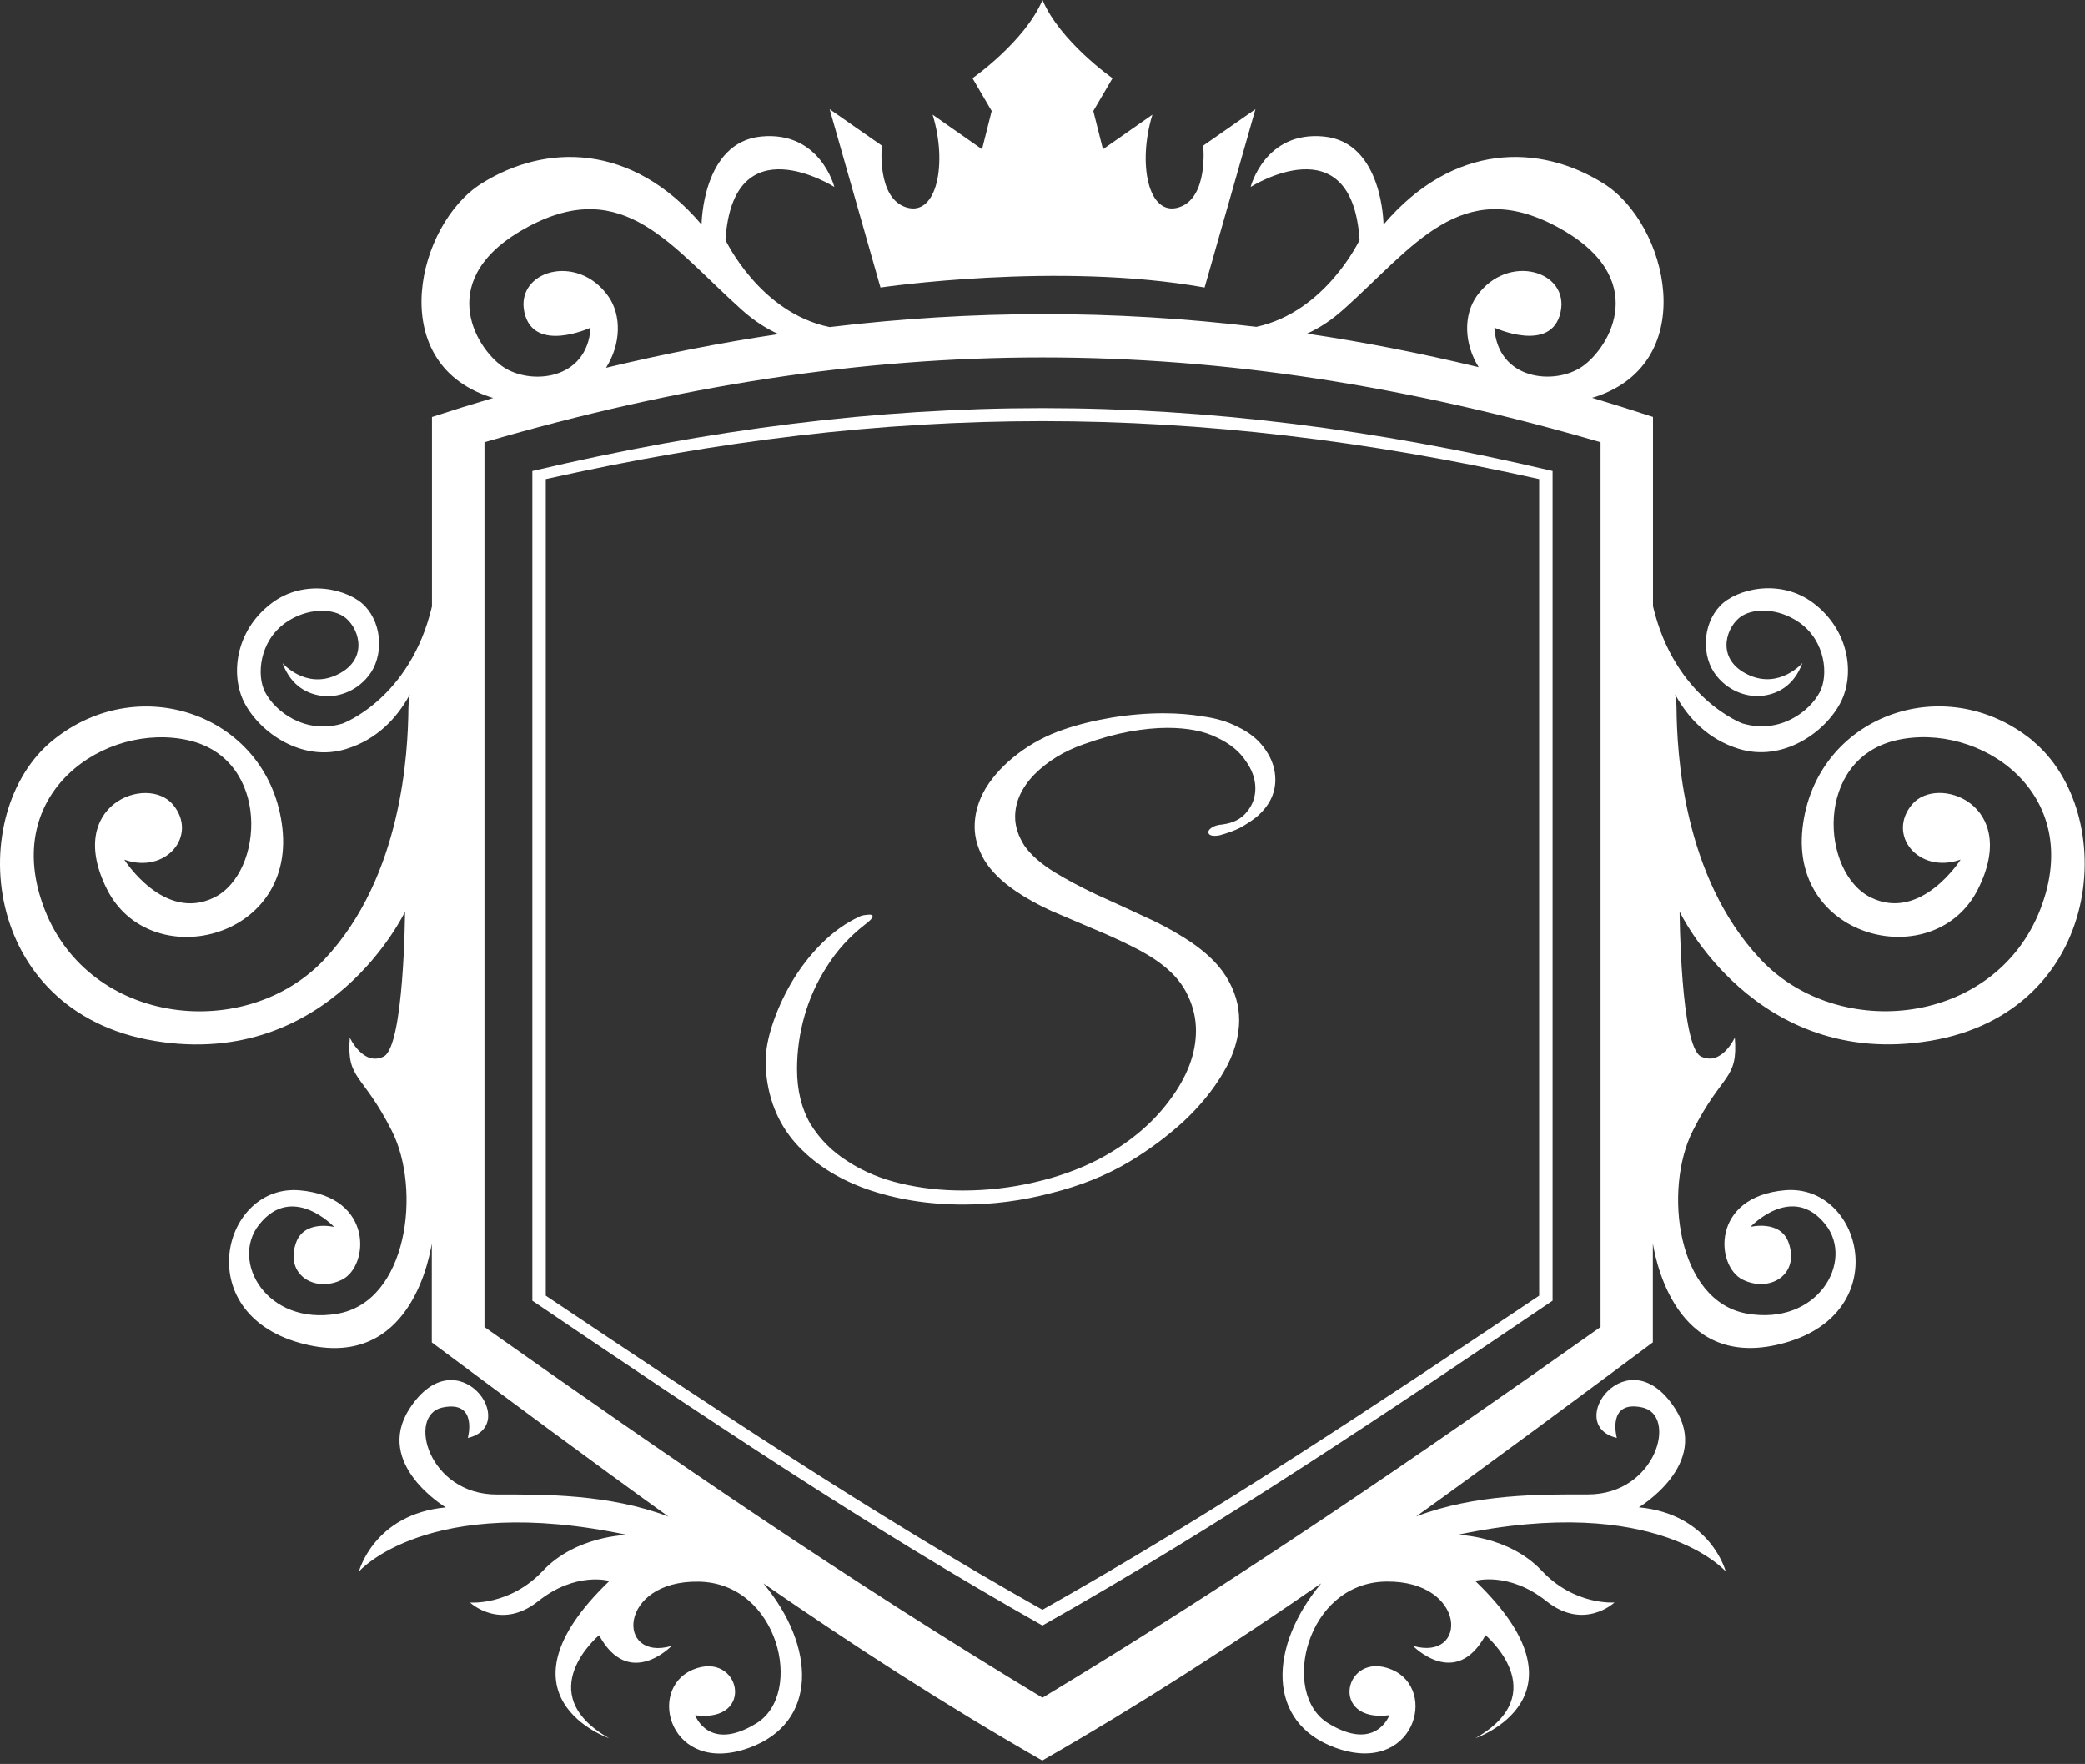 <?xml version="1.0" encoding="UTF-8"?> <svg xmlns="http://www.w3.org/2000/svg" width="448" height="379" viewBox="0 0 448 379" fill="none"><rect x="0" y="0" width="448" height="379" fill="#333333" stroke="none"/><path d="M330.716 102.919V278.384C295.819 301.749 260.871 325.113 223.985 345.876C187.1 325.13 152.152 301.749 117.271 278.384V102.936C191.574 86.332 256.397 86.332 330.716 102.936M333.616 101.196C257.093 83.184 190.911 83.184 114.388 101.196V279.462C150.164 303.671 186.039 327.881 223.985 349.256C261.948 327.864 297.807 303.671 333.599 279.462V101.18L333.616 101.196Z" fill="white"></path><path d="M206.984 258.806C199.405 258.806 192.446 257.685 186.105 255.442C179.841 253.2 174.776 249.913 170.91 245.583C167.043 241.175 164.917 235.762 164.53 229.344C164.375 226.715 164.801 223.815 165.806 220.644C166.811 217.474 168.203 214.342 169.982 211.249C171.838 208.078 174.003 205.256 176.477 202.781C179.029 200.229 181.736 198.296 184.597 196.982C184.829 196.827 185.177 196.711 185.641 196.634C186.182 196.556 186.569 196.518 186.801 196.518C187.265 196.518 187.497 196.634 187.497 196.866C187.497 197.252 186.917 197.871 185.757 198.722C182.509 201.273 179.841 204.212 177.753 207.537C175.588 210.862 173.964 214.419 172.882 218.208C171.799 221.998 171.258 225.825 171.258 229.692C171.258 234.254 172.224 238.198 174.158 241.523C176.168 244.771 178.836 247.439 182.161 249.527C185.486 251.692 189.275 253.277 193.528 254.282C197.782 255.288 202.228 255.79 206.868 255.79C212.049 255.79 217.152 255.21 222.179 254.05C227.283 252.89 231.922 251.228 236.098 249.063C242.516 245.66 247.581 241.446 251.293 236.419C255.082 231.393 256.977 226.405 256.977 221.456C256.977 218.827 256.397 216.314 255.237 213.917C254.154 211.519 252.376 209.354 249.901 207.421C248.045 205.952 245.764 204.56 243.058 203.245C240.428 201.931 237.606 200.655 234.59 199.417C231.652 198.18 228.752 196.943 225.891 195.706C223.029 194.391 220.516 192.999 218.351 191.53C215.258 189.442 212.977 187.2 211.507 184.802C210.116 182.405 209.42 180.008 209.42 177.611C209.42 174.75 210.232 171.966 211.855 169.259C213.557 166.553 215.838 164.117 218.699 161.952C221.638 159.709 224.924 157.969 228.558 156.732C231.729 155.649 235.17 154.799 238.882 154.18C242.671 153.561 246.383 153.252 250.017 153.252C253.033 153.252 255.894 153.484 258.601 153.948C261.385 154.335 263.821 155.069 265.908 156.152C268.538 157.389 270.548 159.052 271.94 161.14C273.332 163.15 274.028 165.277 274.028 167.519C274.028 170.612 272.636 173.319 269.852 175.639C268.847 176.412 267.726 177.147 266.488 177.843C265.251 178.461 263.782 179.003 262.081 179.467C261.771 179.544 261.423 179.583 261.037 179.583C260.109 179.583 259.645 179.312 259.645 178.771C259.645 178.461 259.877 178.152 260.341 177.843C260.882 177.456 261.655 177.224 262.661 177.147C264.98 176.837 266.72 175.948 267.88 174.479C269.118 173.01 269.736 171.308 269.736 169.375C269.736 167.365 269.04 165.393 267.648 163.46C266.334 161.449 264.284 159.786 261.501 158.472C258.717 157.08 255.16 156.384 250.829 156.384C248.355 156.384 245.61 156.655 242.594 157.196C239.655 157.737 236.446 158.626 232.966 159.864C228.713 161.333 225.156 163.498 222.295 166.359C219.511 169.221 218.119 172.275 218.119 175.523C218.119 177.533 218.776 179.583 220.091 181.67C221.483 183.681 223.687 185.614 226.703 187.47C229.254 189.017 232.154 190.563 235.402 192.11C238.65 193.579 241.936 195.087 245.262 196.634C248.587 198.103 251.603 199.688 254.309 201.389C258.562 204.019 261.617 206.841 263.473 209.857C265.328 212.873 266.256 215.966 266.256 219.136C266.256 222.848 265.135 226.599 262.893 230.388C260.727 234.1 257.866 237.618 254.309 240.943C250.752 244.191 246.847 247.091 242.594 249.643C237.645 252.581 232.038 254.824 225.775 256.37C219.588 257.994 213.325 258.806 206.984 258.806Z" fill="white"></path><path d="M436.668 159.06C417.728 143.666 389.956 153.924 387.304 177.984C384.653 202.044 415.789 209.302 424.986 191.075C434.182 172.847 416.319 166.302 410.835 172.847C405.35 179.392 412.243 187.876 421.274 184.695C421.274 184.695 412.79 198.134 401.986 192.831C391.199 187.529 389.773 163.104 407.471 159.044C425.168 154.984 448.151 170.196 438.424 195.317C428.698 220.438 395.076 223.967 378.274 206.104C361.471 188.241 360.328 161.347 360.228 152.15C360.228 151.289 360.112 150.295 359.947 149.218C362.697 154.255 366.956 158.828 373.584 160.883C383.046 163.816 392.143 157.387 395.474 150.957C398.523 145.125 397.528 135.58 389.707 129.615C382.565 124.146 373.054 126.499 369.574 130.178C365.746 134.221 365.564 141.131 368.812 145.191C371.877 149.019 376.02 149.715 378.29 149.532C381.77 149.234 385.415 147.478 387.288 142.44C387.288 142.44 382.449 148.041 375.821 145.058C368.878 141.943 370.568 135.431 373.617 132.813C376.252 130.543 382.002 130.46 386.691 133.79C392.292 137.8 392.889 145.108 391.033 148.671C388.912 152.764 382.499 157.834 374.396 155.431C374.396 155.431 359.864 150.112 355.174 130.244V89.58C350.783 88.139 346.425 86.78 342.084 85.471C342.332 85.388 342.564 85.338 342.829 85.255C365.514 77.749 358.339 48.104 344.602 39.455C330.865 30.805 312.29 30.606 297.277 48.254C297.277 48.254 297.161 30.573 284.468 29.33C271.775 28.087 268.726 40.167 268.726 40.167C268.726 40.167 290.516 26.314 292.124 51.568C292.124 51.568 284.849 67.028 269.952 70.226C239.231 66.547 208.857 66.597 178.268 70.276C163.222 67.194 155.881 51.568 155.881 51.568C157.488 26.314 179.278 40.167 179.278 40.167C179.278 40.167 176.229 28.087 163.536 29.33C150.86 30.573 150.744 48.254 150.744 48.254C135.748 30.606 117.139 30.805 103.419 39.455C89.682 48.104 82.49 77.749 105.175 85.255C105.44 85.338 105.705 85.421 105.971 85.504C101.596 86.796 97.221 88.155 92.814 89.597V130.277C88.141 150.145 73.592 155.465 73.592 155.465C65.489 157.867 59.076 152.797 56.955 148.704C55.099 145.141 55.696 137.834 61.297 133.824C65.986 130.493 71.736 130.576 74.371 132.846C77.42 135.464 79.11 141.976 72.167 145.091C65.539 148.058 60.7 142.473 60.7 142.473C62.589 147.511 66.218 149.267 69.698 149.565C71.984 149.748 76.111 149.052 79.176 145.224C82.424 141.164 82.242 134.254 78.414 130.211C74.951 126.549 65.423 124.179 58.281 129.648C50.459 135.613 49.482 145.158 52.514 150.991C55.845 157.42 64.959 163.849 74.404 160.916C81.032 158.862 85.291 154.288 88.041 149.251C87.876 150.328 87.776 151.322 87.76 152.167C87.66 161.364 86.517 188.258 69.714 206.121C52.912 223.984 19.29 220.454 9.563 195.333C-0.163 170.212 22.836 155.001 40.517 159.06C58.198 163.12 56.789 187.545 46.002 192.848C35.198 198.15 26.714 184.712 26.714 184.712C35.728 187.893 42.638 179.409 37.153 172.864C31.669 166.318 13.806 172.864 23.002 191.091C32.199 209.319 63.335 202.061 60.683 178C58.032 153.94 30.26 143.683 11.32 159.077C-7.604 174.471 -4.422 217.455 33.259 223.652C70.941 229.85 87.031 195.88 87.031 195.88C87.031 195.88 86.848 224.895 82.424 227.016C78 229.137 75.166 222.94 75.166 222.94C74.454 232.136 77.817 230.363 84.18 242.94C90.56 255.501 87.66 279.644 72.498 282.262C57.336 284.88 49.432 271.06 55.646 263.156C62.804 254.026 71.802 263.62 71.802 263.62C71.802 263.62 65.389 262.029 63.616 266.984C61.131 273.927 67.709 277.838 73.509 274.938C79.309 272.038 80.353 257.141 64.395 255.749C47.924 254.308 40.683 281.864 64.395 288.526C86.683 294.789 91.819 272.916 92.781 267.183V288.426C109.633 300.97 126.501 313.547 143.619 325.842C130.843 321.004 117.089 321.087 106.749 321.103C92.018 321.136 87.362 304.003 95.084 302.412C102.789 300.804 100.519 308.957 100.519 308.957C112.118 306.223 98.149 286.819 87.958 302.727C80.319 314.641 95.78 323.871 95.78 323.871C80.336 325.329 77.121 337.657 77.121 337.657C77.121 337.657 91.786 320.689 134.754 329.786C134.754 329.786 123.767 329.935 116.659 337.492C109.566 345.048 100.999 344.319 100.999 344.319C100.999 344.319 107.528 350.483 115.631 344.037C123.751 337.574 130.942 339.679 130.942 339.679C104.96 364.617 130.876 373.483 130.876 373.483C113.858 363.756 128.722 351.344 128.722 351.344C135.135 363.126 144.298 353.648 144.298 353.648C132.334 357.094 132.782 339.596 150.048 339.828C167.315 340.043 172.866 363.888 162.559 370.251C152.269 376.614 149.369 368.545 149.369 368.545C162.559 370.251 159.029 354.493 148.888 358.735C138.764 362.977 144.083 381.652 160.935 375.554C175.832 370.169 175.335 353.78 164.034 340.209C183.438 353.615 203.289 366.457 223.953 378.272C244.616 366.457 264.484 353.598 283.888 340.193C272.57 353.747 272.073 370.152 286.97 375.537C303.822 381.619 309.158 362.96 299.017 358.718C288.876 354.476 285.346 370.235 298.536 368.528C298.536 368.528 295.636 376.581 285.346 370.235C275.039 363.872 280.59 340.027 297.857 339.811C315.123 339.579 315.571 357.061 303.607 353.631C303.607 353.631 312.77 363.11 319.183 351.328C319.183 351.328 334.047 363.756 317.029 373.466C317.029 373.466 342.945 364.601 316.963 339.662C316.963 339.662 324.154 337.558 332.274 344.02C340.377 350.466 346.906 344.302 346.906 344.302C346.906 344.302 338.355 345.031 331.263 337.475C324.154 329.919 313.168 329.77 313.168 329.77C356.135 320.689 370.8 337.641 370.8 337.641C370.8 337.641 367.602 325.329 352.142 323.854C352.142 323.854 367.602 314.608 359.963 302.71C349.772 286.802 335.803 306.206 347.403 308.941C347.403 308.941 345.133 300.771 352.838 302.395C360.543 304.003 355.903 321.12 341.172 321.087C330.849 321.07 317.095 320.971 304.303 325.809C321.42 313.531 338.289 300.954 355.141 288.41V267.15C356.086 272.867 361.239 294.789 383.526 288.509C407.239 281.848 399.997 254.291 383.526 255.733C367.586 257.125 368.613 272.021 374.413 274.921C380.212 277.821 386.791 273.911 384.305 266.967C382.532 262.013 376.119 263.604 376.119 263.604C376.119 263.604 385.101 254.009 392.276 263.14C398.473 271.044 390.569 284.864 375.423 282.245C360.261 279.627 357.378 255.484 363.741 242.924C370.104 230.363 373.468 232.136 372.756 222.923C372.756 222.923 369.939 229.12 365.498 226.999C361.073 224.878 360.891 195.863 360.891 195.863C360.891 195.863 376.998 229.833 414.679 223.636C452.36 217.438 455.542 174.454 436.618 159.06H436.668ZM288.611 66.547C303.756 52.993 313.914 37.748 334.445 48.668C354.975 59.604 345.862 74.683 339.963 78.76C334.063 82.836 321.801 81.726 321.089 70.392C321.089 70.392 333.318 76.026 335.306 67.111C337.295 58.196 323.989 54.235 317.327 63.581C314.378 67.724 314.593 73.921 317.725 78.892C305.347 75.91 293.051 73.49 280.839 71.684C283.341 70.557 285.959 68.917 288.611 66.531V66.547ZM130.661 63.598C123.983 54.235 110.693 58.212 112.682 67.127C114.67 76.042 126.899 70.408 126.899 70.408C126.187 81.742 113.924 82.836 108.025 78.776C102.126 74.7 93.012 59.621 113.543 48.684C134.074 37.748 144.232 52.993 159.377 66.564C162.078 68.983 164.73 70.657 167.281 71.784C154.986 73.606 142.641 76.042 130.213 79.025C133.395 74.037 133.643 67.79 130.677 63.614L130.661 63.598ZM343.906 285.112C304.684 312.868 265.445 339.795 224.002 364.767C182.559 339.795 143.32 312.868 104.098 285.112V95.015C187.481 70.723 260.54 70.723 343.906 95.015V285.112Z" fill="white"></path><path d="M258.833 61.775L269.753 23.464L258.535 31.285C258.535 31.285 259.728 42.619 253.232 44.575C246.736 46.53 244.383 35.196 247.615 24.64L236.993 32.064L234.922 23.845L239.048 16.802C239.048 16.802 227.829 8.981 224.002 0C220.174 8.998 208.956 16.802 208.956 16.802L213.082 23.845L211.01 32.064L200.389 24.64C203.637 35.196 201.267 46.53 194.788 44.575C188.292 42.619 189.485 31.285 189.485 31.285L178.267 23.464L189.187 61.775C189.187 61.775 227.365 56.141 258.849 61.775H258.833Z" fill="white"></path></svg> 